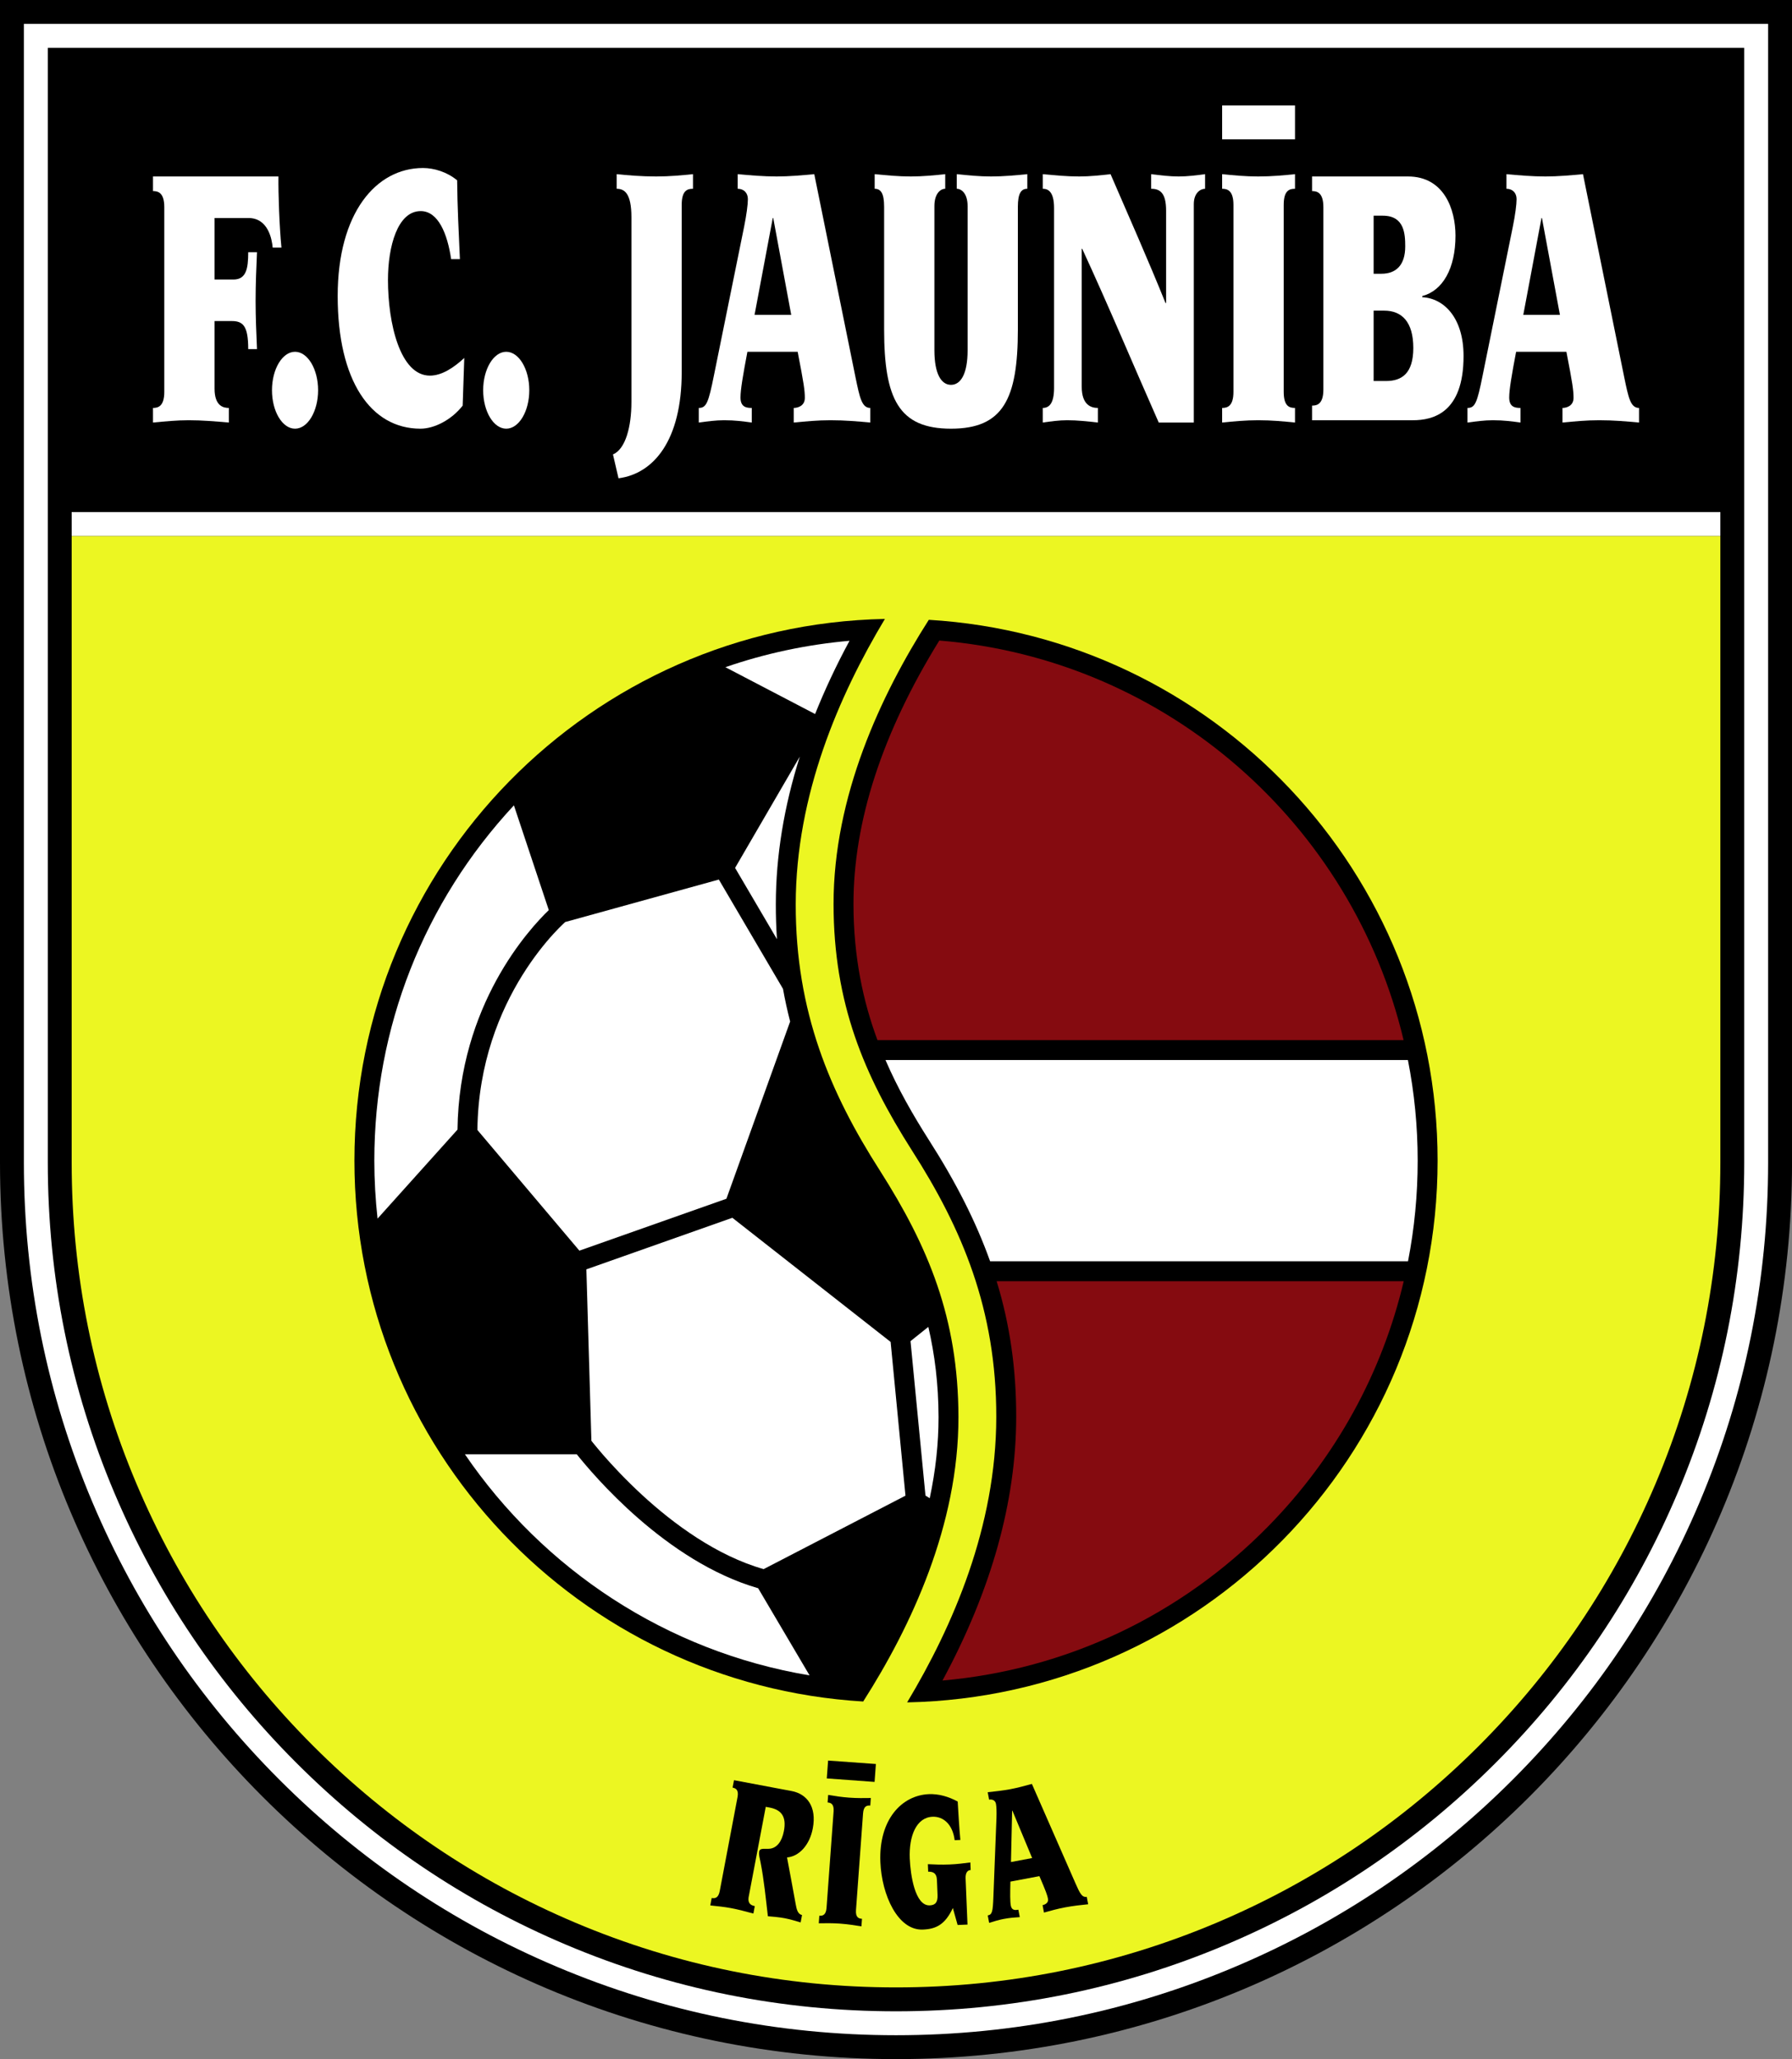 <?xml version="1.0" encoding="UTF-8"?>
<svg xmlns="http://www.w3.org/2000/svg" xmlns:xlink="http://www.w3.org/1999/xlink" width="270.5pt" height="310.66pt" viewBox="0 0 270.5 310.66" version="1.1">
<rect x="0" y="0" width="270.5" height="310.66" fill="#808080" stroke="none"/>
<g id="surface1">
<path style=" stroke:none;fill-rule:nonzero;fill:rgb(0%,0%,0%);fill-opacity:1;" d="M 270.504 -0.004 L 270.504 175.41 C 270.504 250.105 209.949 310.66 135.25 310.66 C 60.555 310.66 0 250.105 0 175.41 L 0 -0.004 L 270.504 -0.004 "/>
<path style=" stroke:none;fill-rule:nonzero;fill:rgb(100%,100%,100%);fill-opacity:1;" d="M 266.895 3.602 L 3.605 3.602 L 3.605 175.41 C 3.605 193.184 7.086 210.422 13.953 226.648 C 20.582 242.324 30.074 256.402 42.164 268.496 C 54.254 280.586 68.336 290.078 84.012 296.707 C 100.238 303.574 117.477 307.055 135.25 307.055 C 153.023 307.055 170.266 303.574 186.492 296.707 C 202.168 290.078 216.246 280.586 228.34 268.496 C 240.43 256.402 249.922 242.324 256.551 226.648 C 263.414 210.422 266.895 193.184 266.895 175.41 "/>
<path style=" stroke:none;fill-rule:nonzero;fill:rgb(0%,0%,0%);fill-opacity:1;" d="M 263.289 7.211 L 7.215 7.211 L 7.215 175.41 C 7.215 192.695 10.598 209.465 17.273 225.246 C 23.723 240.488 32.953 254.184 44.715 265.945 C 56.477 277.707 70.168 286.938 85.414 293.387 C 101.195 300.062 117.965 303.445 135.25 303.445 C 152.539 303.445 169.309 300.062 185.086 293.387 C 200.332 286.938 214.027 277.707 225.785 265.945 C 237.547 254.184 246.781 240.488 253.23 225.246 C 259.906 209.465 263.289 192.695 263.289 175.41 "/>
<path style=" stroke:none;fill-rule:nonzero;fill:rgb(92.577%,96.484%,13.33%);fill-opacity:1;" d="M 10.82 175.41 C 10.82 192.211 14.109 208.508 20.594 223.84 C 26.859 238.656 35.836 251.965 47.266 263.395 C 58.695 274.824 72.004 283.801 86.82 290.066 C 102.152 296.551 118.449 299.84 135.25 299.84 C 152.055 299.84 168.348 296.551 183.684 290.066 C 198.496 283.801 211.805 274.824 223.238 263.395 C 234.668 251.965 243.641 238.656 249.906 223.84 C 256.395 208.508 259.684 192.211 259.684 175.41 L 259.684 80.859 L 10.82 80.859 "/>
<path style=" stroke:none;fill-rule:nonzero;fill:rgb(100%,100%,100%);fill-opacity:1;" d="M 10.82 80.859 L 259.684 80.859 L 259.684 77.254 L 10.82 77.254 Z M 10.82 80.859 "/>
<path style=" stroke:none;fill-rule:nonzero;fill:rgb(0%,0%,0%);fill-opacity:1;" d="M 107.426 286.352 C 107.867 286.434 108.434 286.418 108.645 285.297 L 111.332 271.125 C 111.543 270.004 111.023 269.785 110.582 269.699 L 110.797 268.578 L 119.492 270.215 C 121.762 270.641 123.32 272.523 122.688 275.859 C 122.207 278.398 120.598 280.086 118.801 280.234 C 119.242 282.613 119.695 284.961 120.117 287.332 C 120.25 288.062 120.422 288.797 121.066 288.918 L 120.855 290.039 C 120.047 289.797 119.262 289.559 118.438 289.402 C 117.613 289.246 116.754 289.176 115.91 289.109 C 115.594 286.391 115.324 283.648 114.82 281.047 C 114.672 280.285 114.508 279.828 114.605 279.324 C 114.715 278.734 115.539 279.012 116.285 278.906 C 117.27 278.754 118.023 277.855 118.332 276.234 C 118.734 274.105 117.977 273.047 116.172 272.707 L 115.59 272.598 L 112.996 286.27 C 112.875 287.133 113.312 287.457 113.934 287.578 L 113.723 288.699 C 112.594 288.395 111.465 288.09 110.32 287.875 C 109.316 287.688 108.297 287.586 107.215 287.473 "/>
<path style=" stroke:none;fill-rule:nonzero;fill:rgb(0%,0%,0%);fill-opacity:1;" d="M 123.676 289.027 C 124.125 289.059 124.684 288.98 124.766 287.84 L 125.832 273.273 C 125.914 272.133 125.375 271.973 124.926 271.941 L 125.008 270.801 C 125.98 270.965 127.074 271.133 128.176 271.211 C 129.398 271.301 130.422 271.281 131.449 271.266 L 131.367 272.406 C 130.875 272.371 130.359 272.453 130.277 273.594 L 129.211 288.16 C 129.125 289.301 129.629 289.457 130.117 289.492 L 130.031 290.633 C 129.02 290.469 128.008 290.305 126.785 290.215 C 125.684 290.137 124.578 290.148 123.594 290.168 "/>
<path style=" stroke:none;fill-rule:nonzero;fill:rgb(0%,0%,0%);fill-opacity:1;" d="M 143.832 287.863 C 142.668 290.348 141.324 291.035 139.305 291.117 C 135.527 291.27 133.098 285.922 132.891 280.938 C 132.629 274.512 136.117 270.852 140.219 270.684 C 141.688 270.625 143.18 271.047 144.562 271.801 C 144.68 273.691 144.781 275.645 144.965 277.594 L 144.105 277.629 C 143.801 275.203 142.363 274.027 140.77 274.094 C 138.301 274.191 137.188 277.031 137.328 280.395 C 137.43 282.859 138.113 287.555 140.34 287.465 C 141.219 287.43 141.566 286.965 141.52 285.883 L 141.43 283.633 C 141.383 282.52 140.742 282.363 140.109 282.391 L 140.062 281.25 C 141.066 281.297 142.051 281.348 143.297 281.297 C 144.438 281.254 145.496 281.117 146.473 280.988 L 146.52 282.133 C 146.012 282.152 145.723 282.586 145.754 283.395 L 146.043 290.363 L 144.551 290.422 "/>
<path style=" stroke:none;fill-rule:nonzero;fill:rgb(0%,0%,0%);fill-opacity:1;" d="M 155.801 280.324 L 152.824 273.18 L 152.781 273.184 L 152.605 280.926 Z M 149.098 288.984 C 149.762 288.859 149.867 288.441 149.949 286.227 L 150.414 274.305 C 150.449 273.383 150.418 272.559 150.34 272.148 C 150.25 271.676 149.848 271.414 149.305 271.516 L 149.094 270.395 C 150.152 270.285 151.395 270.145 152.52 269.934 C 153.605 269.73 154.691 269.434 155.762 269.141 L 162.316 284.082 C 162.969 285.551 163.301 286.312 164.043 286.176 L 164.258 287.297 C 163.152 287.41 162.012 287.531 160.746 287.77 C 159.621 287.984 158.613 288.266 157.586 288.551 L 157.375 287.43 C 157.715 287.363 158.312 287.098 158.195 286.477 C 158.086 285.918 157.906 285.402 156.898 283.055 L 152.52 283.879 C 152.473 285.719 152.465 286.883 152.582 287.504 C 152.723 288.242 153.258 288.203 153.719 288.117 L 153.934 289.238 C 153.172 289.289 152.449 289.332 151.488 289.516 C 150.766 289.648 150.035 289.879 149.312 290.105 "/>
<path style=" stroke:none;fill-rule:nonzero;fill:rgb(0%,0%,0%);fill-opacity:1;" d="M 125 265.617 L 132.215 266.137 L 132.016 268.836 L 124.801 268.312 Z M 125 265.617 "/>
<path style=" stroke:none;fill-rule:nonzero;fill:rgb(0%,0%,0%);fill-opacity:1;" d="M 132.844 176.645 C 125.277 164.84 120.094 152.621 120.113 136.43 C 120.133 119.887 126.664 104.891 133.574 93.379 C 89.199 94.27 53.5 130.52 53.5 175.109 C 53.5 218.594 87.453 254.145 130.297 256.707 C 137.539 245.371 144.695 230.086 144.676 213.789 C 144.652 198.824 140.09 188.031 132.844 176.645 "/>
<path style=" stroke:none;fill-rule:nonzero;fill:rgb(100%,100%,100%);fill-opacity:1;" d="M 115.27 236.734 C 108.227 234.742 101.668 229.922 96.895 225.516 C 94.441 223.254 92.453 221.117 91.082 219.547 C 90.398 218.758 89.871 218.117 89.512 217.676 C 89.418 217.559 89.336 217.457 89.27 217.371 L 88.512 191.508 L 110.547 183.727 L 134.438 202.457 L 136.68 225.652 "/>
<path style=" stroke:none;fill-rule:nonzero;fill:rgb(100%,100%,100%);fill-opacity:1;" d="M 83.492 140.949 C 84.125 140.258 84.648 139.734 85.008 139.395 C 85.133 139.277 85.227 139.188 85.312 139.109 L 108.508 132.699 L 118.191 149.188 C 118.488 150.844 118.848 152.484 119.27 154.117 L 109.652 180.855 L 87.457 188.688 L 72.062 170.48 C 72.18 160.355 75.504 152.504 78.84 147.141 C 80.535 144.414 82.23 142.336 83.492 140.949 "/>
<path style=" stroke:none;fill-rule:nonzero;fill:rgb(100%,100%,100%);fill-opacity:1;" d="M 139.699 225.637 L 137.441 202.34 L 140.129 200.188 C 141.09 204.301 141.66 208.789 141.672 213.789 C 141.676 217.785 141.227 221.871 140.34 226.039 "/>
<path style=" stroke:none;fill-rule:nonzero;fill:rgb(100%,100%,100%);fill-opacity:1;" d="M 117.281 141.699 L 110.961 130.941 L 120.73 114.148 C 118.332 121.727 117.117 129.172 117.109 136.426 C 117.105 138.215 117.164 139.973 117.281 141.699 "/>
<path style=" stroke:none;fill-rule:nonzero;fill:rgb(100%,100%,100%);fill-opacity:1;" d="M 123.039 107.727 L 109.496 100.66 C 115.508 98.586 121.789 97.242 128.234 96.676 C 126.23 100.383 124.504 104.066 123.039 107.727 "/>
<path style=" stroke:none;fill-rule:nonzero;fill:rgb(100%,100%,100%);fill-opacity:1;" d="M 77.574 121.504 L 82.84 137.309 C 79.883 140.152 69.297 151.609 69.059 170.426 L 56.992 183.852 C 56.676 180.977 56.504 178.062 56.504 175.109 C 56.504 155.066 63.973 136.117 77.574 121.504 "/>
<path style=" stroke:none;fill-rule:nonzero;fill:rgb(100%,100%,100%);fill-opacity:1;" d="M 70.176 219.406 L 87.059 219.406 C 89.43 222.371 100.477 235.594 114.441 239.617 L 122.203 252.766 C 100.562 249.16 81.996 236.738 70.176 219.406 "/>
<path style=" stroke:none;fill-rule:nonzero;fill:rgb(0%,0%,0%);fill-opacity:1;" d="M 140.203 93.512 C 132.965 104.848 125.809 120.129 125.824 136.43 C 125.848 151.391 130.41 162.188 137.656 173.57 C 145.227 185.375 150.41 197.594 150.387 213.785 C 150.371 230.328 143.84 245.328 136.93 256.84 C 181.305 255.945 217.004 219.699 217.004 175.109 C 217.004 131.621 183.047 96.07 140.203 93.512 "/>
<path style=" stroke:none;fill-rule:nonzero;fill:rgb(52.147%,4.315%,6.273%);fill-opacity:1;" d="M 141.789 96.637 C 176.23 99.465 204.156 124.418 211.871 156.926 L 132.453 156.926 C 130.273 151.055 128.844 144.379 128.832 136.426 C 128.816 123.941 133.176 110.562 141.789 96.637 "/>
<path style=" stroke:none;fill-rule:nonzero;fill:rgb(100%,100%,100%);fill-opacity:1;" d="M 133.664 159.93 L 212.523 159.93 C 213.492 164.848 213.996 169.922 213.996 175.109 C 213.996 180.258 213.504 185.336 212.539 190.285 L 149.453 190.285 C 147.32 184.309 144.273 178.324 140.191 171.957 C 137.84 168.258 135.559 164.316 133.664 159.93 "/>
<path style=" stroke:none;fill-rule:nonzero;fill:rgb(52.147%,4.315%,6.273%);fill-opacity:1;" d="M 191.461 230.254 C 178.219 243.75 160.914 251.902 142.266 253.543 C 149.641 239.898 153.379 226.547 153.395 213.789 C 153.402 206.57 152.465 199.902 150.441 193.293 L 211.891 193.293 C 208.629 207.133 201.652 219.867 191.461 230.254 "/>
<path style=" stroke:none;fill-rule:nonzero;fill:rgb(100%,100%,100%);fill-opacity:1;" d="M 23.094 61.547 C 23.859 61.547 24.801 61.312 24.801 59.109 L 24.801 31.266 C 24.801 29.062 23.859 28.828 23.094 28.828 L 23.094 26.625 L 42.031 26.625 C 41.996 29.176 42.168 34.164 42.484 37.355 L 41.16 37.355 C 41.055 36.137 40.496 32.891 37.504 32.891 L 32.387 32.891 L 32.387 42.172 L 35.242 42.172 C 37.156 42.172 37.469 40.547 37.469 38.051 L 38.793 38.051 C 38.688 40.316 38.582 42.867 38.582 45.418 C 38.582 47.914 38.688 50.176 38.793 52.672 L 37.469 52.672 C 37.469 49.133 36.668 48.438 34.965 48.438 L 32.387 48.438 L 32.387 58.645 C 32.387 61.312 33.781 61.547 34.547 61.547 L 34.547 63.75 C 32.527 63.574 30.508 63.402 28.488 63.402 C 26.715 63.402 24.906 63.574 23.094 63.75 "/>
<path style=" stroke:none;fill-rule:nonzero;fill:rgb(100%,100%,100%);fill-opacity:1;" d="M 44.535 53.074 C 46.449 53.074 48.016 55.688 48.016 58.875 C 48.016 62.066 46.449 64.676 44.535 64.676 C 42.617 64.676 41.055 62.066 41.055 58.875 C 41.055 55.688 42.617 53.074 44.535 53.074 "/>
<path style=" stroke:none;fill-rule:nonzero;fill:rgb(100%,100%,100%);fill-opacity:1;" d="M 69.84 61.195 C 68.168 63.344 65.559 64.676 63.469 64.676 C 55.949 64.676 50.973 57.426 50.973 44.664 C 50.973 32.137 56.75 25.348 63.852 25.348 C 65.488 25.348 67.473 25.93 69.004 27.207 C 69.039 31.148 69.246 35.152 69.422 39.098 L 68.098 39.098 C 67.539 35.27 66.148 31.848 63.504 31.848 C 59.988 31.848 58.562 37.238 58.562 42.23 C 58.562 48.727 60.371 56.672 64.895 56.672 C 66.707 56.672 68.516 55.453 70.082 54.004 "/>
<path style=" stroke:none;fill-rule:nonzero;fill:rgb(100%,100%,100%);fill-opacity:1;" d="M 76.414 53.074 C 78.328 53.074 79.895 55.688 79.895 58.875 C 79.895 62.066 78.328 64.676 76.414 64.676 C 74.5 64.676 72.934 62.066 72.934 58.875 C 72.934 55.688 74.5 53.074 76.414 53.074 "/>
<path style=" stroke:none;fill-rule:nonzero;fill:rgb(100%,100%,100%);fill-opacity:1;" d="M 92.527 68.562 C 94.441 67.75 95.312 64.328 95.312 60.676 L 95.312 32.773 C 95.312 29.117 94.234 28.48 93.086 28.48 L 93.086 26.277 C 94.758 26.449 96.844 26.625 99.039 26.625 C 101.125 26.625 102.867 26.449 104.605 26.277 L 104.605 28.48 C 103.77 28.48 102.902 28.715 102.902 30.918 L 102.902 56.148 C 102.902 66.418 98.688 71.465 93.363 72.16 "/>
<path style=" stroke:none;fill-rule:nonzero;fill:rgb(100%,100%,100%);fill-opacity:1;" d="M 119.434 47.508 L 116.719 32.891 L 116.648 32.891 L 113.898 47.508 Z M 105.477 61.547 C 106.621 61.547 106.938 60.789 107.773 56.613 L 112.332 34.164 C 112.68 32.426 112.891 30.859 112.891 30.047 C 112.891 29.117 112.297 28.48 111.355 28.48 L 111.355 26.277 C 113.164 26.449 115.289 26.625 117.242 26.625 C 119.121 26.625 121.035 26.449 122.914 26.277 L 129.145 56.961 C 129.77 59.977 130.086 61.547 131.371 61.547 L 131.371 63.75 C 129.492 63.574 127.543 63.402 125.352 63.402 C 123.402 63.402 121.625 63.574 119.816 63.75 L 119.816 61.547 C 120.406 61.547 121.488 61.254 121.488 60.035 C 121.488 58.934 121.348 57.891 120.406 53.074 L 112.82 53.074 C 112.16 56.555 111.777 58.762 111.777 59.977 C 111.777 61.43 112.68 61.547 113.48 61.547 L 113.48 63.75 C 112.191 63.574 110.977 63.402 109.305 63.402 C 108.051 63.402 106.762 63.574 105.477 63.75 "/>
<path style=" stroke:none;fill-rule:nonzero;fill:rgb(100%,100%,100%);fill-opacity:1;" d="M 132.031 26.277 C 133.84 26.449 135.613 26.625 137.496 26.625 C 139.27 26.625 141.047 26.449 142.68 26.277 L 142.68 28.48 C 141.984 28.48 141.047 29.176 141.047 31.09 L 141.047 52.844 C 141.047 56.496 142.125 58.062 143.551 58.062 C 144.98 58.062 146.059 56.496 146.059 52.844 L 146.059 31.09 C 146.059 29.176 145.117 28.48 144.422 28.48 L 144.422 26.277 C 146.059 26.449 147.836 26.625 149.609 26.625 C 151.488 26.625 153.262 26.449 155.074 26.277 L 155.074 28.48 C 154.133 28.48 153.645 29.176 153.645 31.207 L 153.645 49.711 C 153.645 60.211 151.418 64.676 143.551 64.676 C 135.684 64.676 133.457 60.211 133.457 49.711 L 133.457 31.207 C 133.457 29.176 132.969 28.48 132.031 28.48 "/>
<path style=" stroke:none;fill-rule:nonzero;fill:rgb(100%,100%,100%);fill-opacity:1;" d="M 157.402 61.547 C 158.379 61.547 159.109 60.848 159.109 58.527 L 159.109 31.383 C 159.109 28.773 158.098 28.48 157.402 28.48 L 157.402 26.277 C 159.246 26.449 161.055 26.625 162.902 26.625 C 164.539 26.625 166.07 26.449 167.637 26.277 C 170.422 32.715 173.309 39.211 175.953 45.766 L 176.023 45.652 L 176.023 31.789 C 176.023 29.121 175.121 28.48 173.762 28.48 L 173.762 26.277 C 175.156 26.449 176.547 26.625 177.938 26.625 C 179.262 26.625 180.586 26.449 181.906 26.277 L 181.906 28.48 C 181.246 28.48 180.203 29.062 180.203 30.801 L 180.203 63.75 L 174.91 63.75 C 171.082 55.105 167.355 46.172 163.355 37.531 L 163.285 37.531 L 163.285 58.355 C 163.285 61.141 164.746 61.547 165.723 61.547 L 165.723 63.75 C 164.191 63.574 162.621 63.402 161.094 63.402 C 159.875 63.402 158.621 63.574 157.402 63.75 "/>
<path style=" stroke:none;fill-rule:nonzero;fill:rgb(100%,100%,100%);fill-opacity:1;" d="M 184.48 61.547 C 185.246 61.547 186.188 61.312 186.188 59.109 L 186.188 30.918 C 186.188 28.715 185.246 28.48 184.48 28.48 L 184.48 26.277 C 186.152 26.449 188.031 26.625 189.91 26.625 C 192 26.625 193.738 26.449 195.48 26.277 L 195.48 28.48 C 194.645 28.48 193.773 28.715 193.773 30.918 L 193.773 59.109 C 193.773 61.312 194.645 61.547 195.48 61.547 L 195.48 63.75 C 193.738 63.574 192 63.402 189.91 63.402 C 188.031 63.402 186.152 63.574 184.48 63.75 "/>
<path style=" stroke:none;fill-rule:nonzero;fill:rgb(100%,100%,100%);fill-opacity:1;" d="M 209.227 57.484 C 211.559 57.484 213.336 56.383 213.336 52.496 C 213.336 48.551 211.594 46.867 208.949 46.867 L 207.348 46.867 L 207.348 57.484 Z M 208.531 41.301 C 210.762 41.301 212.117 39.965 212.117 37.184 C 212.117 35.27 211.977 32.543 208.742 32.543 L 207.348 32.543 L 207.348 41.301 Z M 199.762 31.266 C 199.762 29.062 198.82 28.828 198.055 28.828 L 198.055 26.625 L 212.535 26.625 C 217.965 26.625 219.703 31.555 219.703 35.559 C 219.703 40.488 217.789 43.852 214.691 44.664 L 214.691 44.84 C 217.996 45.012 220.922 47.973 220.922 53.715 C 220.922 62.297 216.328 63.402 213.266 63.402 L 198.055 63.402 L 198.055 61.195 C 198.82 61.195 199.762 60.965 199.762 58.762 "/>
<path style=" stroke:none;fill-rule:nonzero;fill:rgb(100%,100%,100%);fill-opacity:1;" d="M 235.469 47.508 L 232.754 32.891 L 232.684 32.891 L 229.938 47.508 Z M 221.512 61.547 C 222.66 61.547 222.973 60.789 223.809 56.613 L 228.367 34.164 C 228.719 32.426 228.926 30.859 228.926 30.047 C 228.926 29.117 228.336 28.48 227.395 28.48 L 227.395 26.277 C 229.203 26.449 231.328 26.625 233.277 26.625 C 235.156 26.625 237.07 26.449 238.949 26.277 L 245.184 56.961 C 245.809 59.977 246.121 61.547 247.41 61.547 L 247.41 63.75 C 245.531 63.574 243.578 63.402 241.387 63.402 C 239.438 63.402 237.664 63.574 235.852 63.75 L 235.852 61.547 C 236.445 61.547 237.523 61.254 237.523 60.035 C 237.523 58.934 237.387 57.891 236.445 53.074 L 228.855 53.074 C 228.195 56.555 227.812 58.762 227.812 59.977 C 227.812 61.43 228.719 61.547 229.52 61.547 L 229.52 63.75 C 228.23 63.574 227.012 63.402 225.34 63.402 C 224.086 63.402 222.801 63.574 221.512 63.75 "/>
<path style=" stroke:none;fill-rule:nonzero;fill:rgb(100%,100%,100%);fill-opacity:1;" d="M 184.48 21.02 L 195.48 21.02 L 195.48 15.91 L 184.48 15.91 Z M 184.48 21.02 "/>
</g>
</svg>
